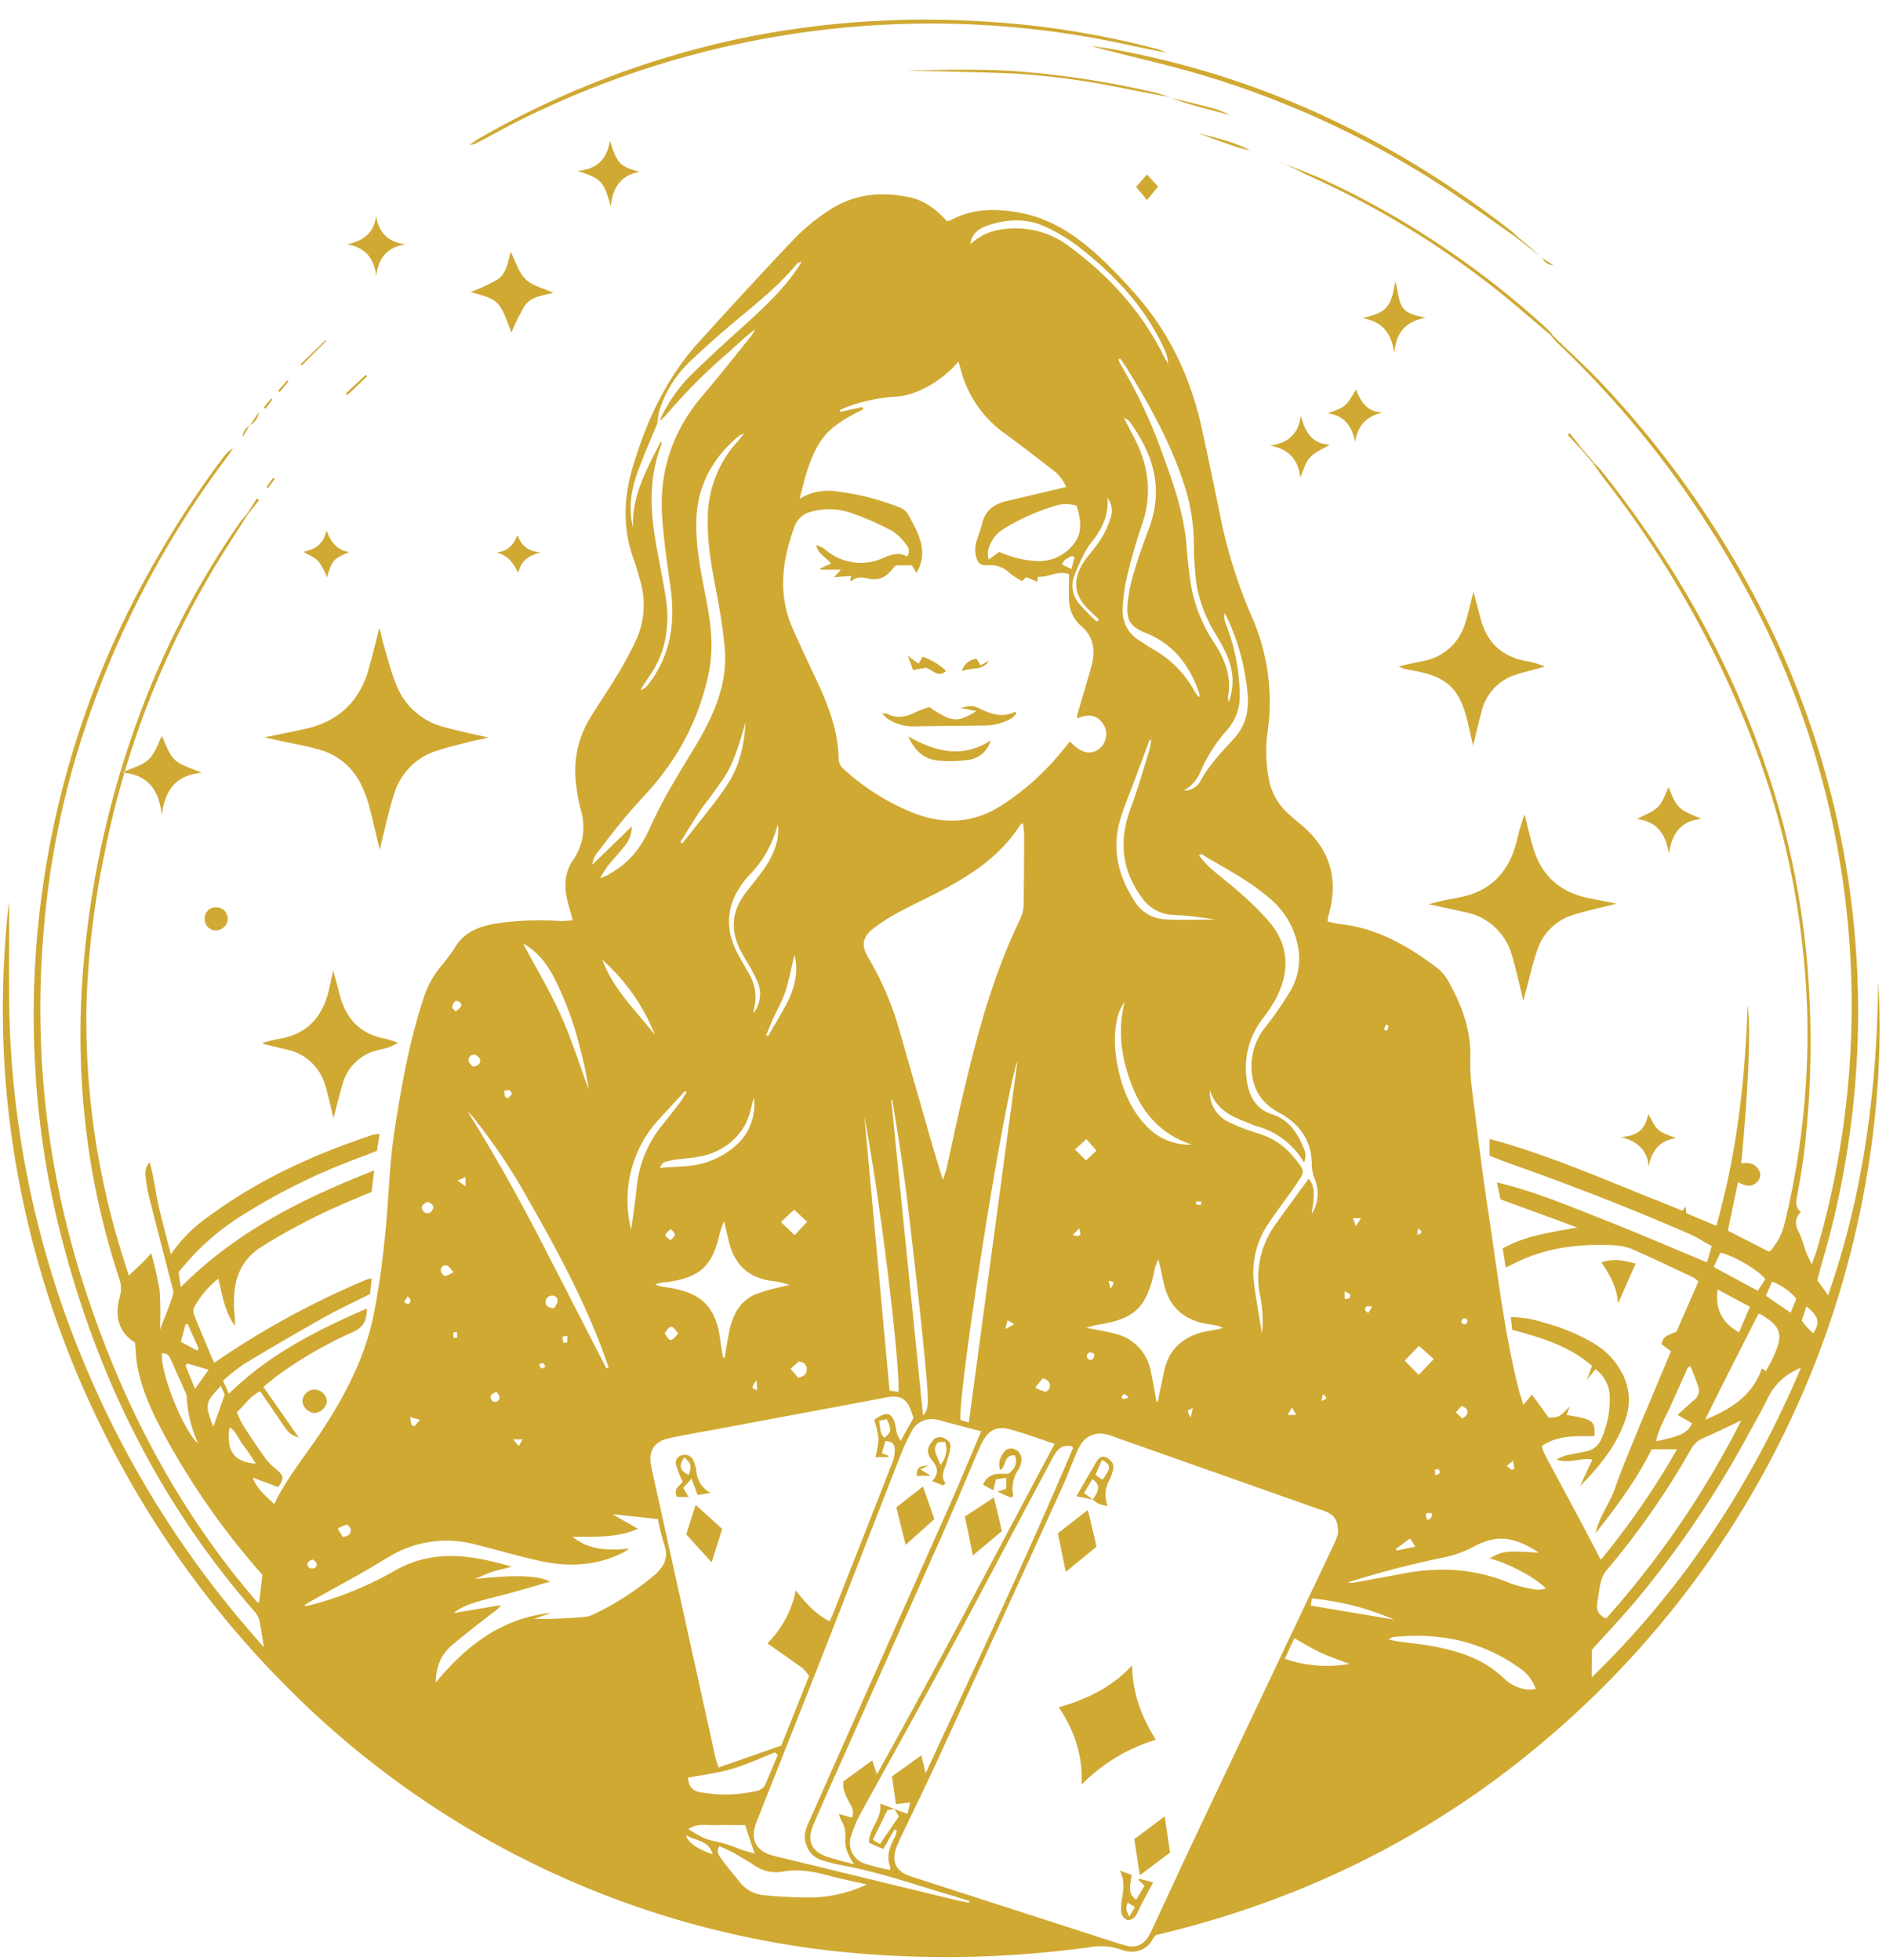 <?xml version="1.0" encoding="UTF-8" standalone="no"?><svg xmlns="http://www.w3.org/2000/svg" xmlns:xlink="http://www.w3.org/1999/xlink" data-name="1" fill="#d0a933" height="494.7" preserveAspectRatio="xMidYMid meet" version="1" viewBox="-0.7 -5.0 476.1 494.7" width="476.1" zoomAndPan="magnify"><g id="change1_1"><path d="M76.18,130.72c-2.51,4-5.09,7.88-7.53,11.88a226,226,0,0,0-28.56,73.48,218.45,218.45,0,0,0-4.59,38.13A198.59,198.59,0,0,0,44,315.91c.63,2.14,1.34,4.25,2.17,6.9,1.22-1.14,2.12-2,3-2.81s1.6-1.67,2.67-2.8a88.59,88.59,0,0,1,2.12,9.38,91.27,91.27,0,0,1,.07,9.87c1.26-3.26,2.44-5.95,3.29-8.74.28-.91-.23-2.1-.49-3.13-1.88-7.38-3.8-14.75-5.67-22.14a39.43,39.43,0,0,1-.71-4.35,4.3,4.3,0,0,1,1-3.91c1.12,4,1.49,7.91,2.4,11.71s1.91,7.56,2.94,11.59A37.19,37.19,0,0,1,66.18,308c12.64-9.36,26.75-15.8,41.61-20.71a11.72,11.72,0,0,1,1.7-.22c-.24,1.51-.45,2.81-.69,4.29-1.36.52-2.71,1.06-4.07,1.57A156.83,156.83,0,0,0,74,308.12a62.07,62.07,0,0,0-13.48,11.72L58.72,322l.59,3.75c14-14.08,30.84-22.44,48.82-29.46-.15,1.22-.26,2-.36,2.89s-.17,1.54-.28,2.5c-1.43.61-2.85,1.24-4.28,1.81A158,158,0,0,0,80,315.35c-6.53,4-7.64,9.92-7.19,16.7a21.92,21.92,0,0,1,.17,3.45c-2.58-3.46-3.16-7.62-4.22-11.89a23.6,23.6,0,0,0-6.08,7.21,2.54,2.54,0,0,0,0,2c1.44,3.62,3,7.21,4.49,10.81.16.37.35.72.59,1.2a213.42,213.42,0,0,1,38.44-21,8.25,8.25,0,0,1,1.3-.3c-.16,1.45-.29,2.68-.43,3.95-4,2-7.87,3.79-11.6,5.89q-10.23,5.76-20.28,11.83a49,49,0,0,0-5.23,4.17l1.48,3.29c10-9.85,22.07-16,34.85-21.52,0,2.89-.84,4.7-3.49,5.91a104.9,104.9,0,0,0-18.33,10.46c-1.42,1-2.75,2.17-4.33,3.41,3,4.28,5.89,8.41,8.93,12.77-2.25-.71-2.43-.89-5.34-5.23L79.33,352c-2.45,1.26-3.86,3.4-5.87,5.31a23.41,23.41,0,0,0,1.44,3.12c1.91,3,3.87,5.9,5.92,8.76a17.07,17.07,0,0,0,2.72,2.65c1.82,1.61,1.88,2.17.36,4.37l-6.45-2.39c1.08,2.92,3.26,4.64,5.43,6.67,3.24-6.73,8-12.35,12-18.44,6-9.12,11-18.75,13.16-29.58,1.22-6.23,2.07-12.55,2.73-18.87,1-9.06,1.08-18.22,2.46-27.2,1.72-11.2,3.7-22.39,7.22-33.23a25.18,25.18,0,0,1,4.56-8.48,39.09,39.09,0,0,0,3.5-4.71c2.36-3.87,5.93-5.24,10.23-6a75.35,75.35,0,0,1,16.36-.66c.95.05,1.9-.1,3.14-.17-.48-1.78-.91-3.25-1.28-4.74-.93-3.65-.85-7.21,1.33-10.44a14.43,14.43,0,0,0,2-12.6,43.82,43.82,0,0,1-1.17-6.35,25.44,25.44,0,0,1,3.34-16.67c2.16-3.62,4.6-7.06,6.75-10.67a88.59,88.59,0,0,0,5.14-9.54,21.37,21.37,0,0,0,.93-14.66c-.48-1.7-.9-3.42-1.51-5.06-3-8-2.72-15.94-.32-23.93,3.48-11.54,8.46-22.33,16.67-31.36,8-8.84,16.1-17.67,24.33-26.32A50.9,50.9,0,0,1,222.83,54c6.18-4.18,13.07-4.87,20.26-3.41,3.93.79,6.91,3.09,9.52,6a3,3,0,0,0,.92-.11c5.64-3.09,11.61-3.07,17.71-1.92C279,56,285.33,60.28,291,65.48a128.32,128.32,0,0,1,9.38,9.71c8.64,9.75,13.9,21.21,16.68,33.86,1.58,7.16,3.06,14.34,4.53,21.53a127.05,127.05,0,0,0,8.1,26,53.21,53.21,0,0,1,4,28.7,36.73,36.73,0,0,0,.29,12.28,15.38,15.38,0,0,0,5,8.76c1,.9,2.06,1.82,3.11,2.69,7.22,6,9.58,13.56,7,22.63-.1.37-.18.75-.26,1.14a4.7,4.7,0,0,0,0,.67,30.69,30.69,0,0,0,3.23.67c9.17,1,16.87,5.39,24.07,10.8a11.46,11.46,0,0,1,3.1,3.48c3.42,6.13,5.85,12.49,5.59,19.78-.16,4.46.61,9,1.16,13.43,1.05,8.45,2.13,16.9,3.41,25.32,2.25,14.79,3.92,29.69,7.55,44.25.33,1.31.76,2.59,1.26,4.28l2.18-2.59,4.2,5.77c2.65,0,2.65,0,5.37-2.8l-.84,2.15c1.56.31,3.11.5,4.58.94,2.21.66,2.71,1.61,2.43,4.43-4.4.06-9-.39-13.21,2.46a10.32,10.32,0,0,0,.59,1.92c2.75,5.18,5.55,10.34,8.31,15.52,2,3.69,3.89,7.4,5.95,11.32A198.62,198.62,0,0,0,437,366.67h-6.4c-3.63,7.44-8.77,14.37-14.15,21.19.87-4.16,3.58-7.49,4.93-11.42s2.93-7.68,4.47-11.49,3.23-7.76,4.86-11.64,3.16-7.54,4.77-11.37l-2.38-1.81c.32-2.1,2-2.39,3.77-3.15l5.53-12.67a7.47,7.47,0,0,0-1.24-1c-5.14-2.41-10.25-4.85-15.44-7.13a13.3,13.3,0,0,0-4.54-1c-7.9-.4-15.66.33-23,3.52-1.43.63-2.82,1.33-4.4,2.08-.27-1.62-.51-3.12-.79-4.8,5.89-3.34,12.37-4.06,18.84-5.3l-19.4-7.11c-.25-1.23-.52-2.53-.88-4.27,9.51,2.27,18.12,5.93,26.8,9.34s17.32,7.16,26.23,10.86l1.18-4.12c-1.92-1.05-3.63-2.17-5.48-3-15.32-6.71-30.93-12.7-46.69-18.29-1.28-.45-2.53-1-3.9-1.51v-4.22c1.19.32,2.28.58,3.35.9,12.78,3.79,25,9,37.37,14,2.63,1,5.25,2.1,7.95,3.18l.81-1,.23,1.67,7.53,3.15c5.2-18.37,7.29-36.95,7.9-55.75.82,6.22.21,20.72-1.61,40,1.84-.31,3.49-.05,4.47,1.74a2.34,2.34,0,0,1-.52,3c-1.44,1.41-3,.91-4.77,0-.85,4-1.68,8-2.56,12.24l10.48,5.35a15.41,15.41,0,0,0,3.8-7,204.06,204.06,0,0,0,5.43-35.64,193.78,193.78,0,0,0-.85-34.32,206.23,206.23,0,0,0-11.81-49.87,256.83,256.83,0,0,0-37.61-67.45c-1.19-1.54-2.31-3.14-3.45-4.72l.18-.17c.61.63,1.27,1.21,1.81,1.88,19.68,24.56,34.61,51.66,43.85,81.8a207.9,207.9,0,0,1,8.4,45.21,237.28,237.28,0,0,1-.81,43.71c-.46,4.28-1.21,8.52-2,12.76-.25,1.44-.32,2.69,1,3.74-1.61,1.68-1.5,3.29-.47,5.16a36,36,0,0,1,1.67,4.68c.36,1,.86,1.88,1.57,3.41.57-1.65,1-2.71,1.32-3.8a221.57,221.57,0,0,0,6.91-90.09,219.46,219.46,0,0,0-27-80.44,249,249,0,0,0-45.54-58.4c-.56-.53-1-1.14-1.58-1.72.09-.09.18-.19.28-.28,4.6,4.51,9.42,8.84,13.78,13.58a247.29,247.29,0,0,1,41.88,61.42,224.09,224.09,0,0,1,17.11,51.06A224.56,224.56,0,0,1,473.78,319c-.47,1.59-.87,3.2-1.36,5l2.73,3.78c9.05-26,12.34-52.33,12.65-79.18,1.89,31-3.81,69.73-20,106A238.22,238.22,0,0,1,402.3,441.3c-28.45,23.8-60.95,39.53-96.83,48a10.11,10.11,0,0,0-.87,1.1c-1.64,3-5,3.72-7.9,2.58a15.76,15.76,0,0,0-8.08-.6A265,265,0,0,1,232,494.06,230.08,230.08,0,0,1,85.53,426.11,246.28,246.28,0,0,1,38.72,360a241.8,241.8,0,0,1-20-59.65,231.7,231.7,0,0,1-3.94-58.48c.26-4.48.59-9,1.18-13.42v4.09c0,6.86-.08,13.72,0,20.57a243.37,243.37,0,0,0,19.7,93.6,249.57,249.57,0,0,0,41.19,66l3.42,3.95c-.46-2.8-.72-4.92-1.19-7a5.61,5.61,0,0,0-1.33-2.22c-24.78-28.39-40.58-61.34-49.45-97.77a222.68,222.68,0,0,1-5.81-40.33,229.75,229.75,0,0,1,31-128,241.43,241.43,0,0,1,16.31-24.76,9.93,9.93,0,0,1,2.71-2.65c-.39.61-.75,1.24-1.18,1.81a239.38,239.38,0,0,0-39.15,78.37,218.8,218.8,0,0,0-7.41,40.66,233.61,233.61,0,0,0-.29,37.87,228.59,228.59,0,0,0,11.61,56.48C44.93,355.31,57.46,379.52,75,401c1.17,1.44,2.39,2.84,3.6,4.25,0,.06.19,0,.47.11.29-2.4.57-4.79.82-7a190,190,0,0,1-25.13-36c-2.82-5.28-5.31-10.7-6.41-16.63-.36-1.91-.4-3.89-.61-6-4.4-2.74-5.14-7-3.8-11.69a7.49,7.49,0,0,0-.21-4.55,196.07,196.07,0,0,1-7.38-30.47,202.44,202.44,0,0,1-2.06-42.47A240.57,240.57,0,0,1,47.36,185.5a217.9,217.9,0,0,1,26.46-52.23c.66-1,1.45-1.81,2.19-2.71Zm104-23.74a39.81,39.81,0,0,1,7.93-11.52q6-5.82,12.22-11.39c5-4.5,10-9,14-14.56.59-.83,1.12-1.7,1.68-2.55a1.56,1.56,0,0,0-1.3.6c-4.28,5.15-9.43,9.34-14.55,13.59q-6.54,5.43-12.69,11.3A28.78,28.78,0,0,0,180,104.87a16.37,16.37,0,0,0-.39,2.82c-1.7,4.16-3.55,8.26-5.05,12.49-1.57,4.43-2.34,9-1.09,13.74-.36-8.1,3.58-14.78,7-21.66a1.08,1.08,0,0,1,.12.87c-2.82,7.35-2.88,14.93-1.71,22.56.78,5.12,1.89,10.19,2.74,15.3,1.21,7.3.34,14.24-4,20.48-.61.88-1.21,1.78-1.79,2.69a5.28,5.28,0,0,0-.38.91,4.63,4.63,0,0,0,2-1.66c5.55-7.22,6.69-15.42,5.49-24.2-.84-6.2-1.82-12.4-2.17-18.64-.64-11.33,2.95-21.34,10.35-30,4.19-4.91,8.18-10,12.23-15a9.65,9.65,0,0,0,.87-1.58c-2.34,1.78-4.38,3.77-6.5,5.65a142.9,142.9,0,0,0-16.15,16.21A10.89,10.89,0,0,1,180.21,107Zm59.22,350.49,3.36,1.24.66-2.89-3.6.44c-.37-2.61-.7-5-1-7l7.42-5.32,1.09,4.51c12.83-27.62,25.6-54.68,37.23-82.16-.4-.31-.47-.41-.55-.42-2.92-.49-3.94,1.69-5,3.67-9.3,17.42-18.5,34.89-27.87,52.27-6.68,12.39-13.59,24.65-20.34,37a30.8,30.8,0,0,0-2.25,5.37,5.44,5.44,0,0,0,3.18,7,62.3,62.3,0,0,0,6.62,1.7c.06-.49.11-.59.08-.67-1.15-2.82-.12-5.29,1.17-7.75a7.56,7.56,0,0,0,.43-1.62l-.57-.19c-.9,1.57-1.79,3.13-2.81,4.93L233.05,466c-.05-3.72,3.33-6,2.8-9.9l3.66,1.4-1.81.23c-1.26,2.54-2.42,4.9-3.71,7.52l1.81,1.07,4.78-7C240.3,458.92,239.86,458.2,239.43,457.47Zm112-69.6c.11-3.08-.78-4.51-3-5.46-.72-.31-1.48-.51-2.22-.77l-49.76-17.57c-1.1-.39-2.2-.84-3.33-1.12a5.82,5.82,0,0,0-6.79,2.81,18.39,18.39,0,0,0-1.13,2.37c-1.17,2.79-2.23,5.63-3.48,8.39q-15.44,33.89-30.95,67.73c-3.26,7.11-6.71,14.12-10.07,21.18-.16.35-.3.72-.46,1.07-1.73,3.94-.58,6.73,3.41,8q20.2,6.54,40.44,13.05c4.47,1.44,8.92,2.93,13.4,4.29,2.92.89,4.92,0,6.39-2.63.29-.51.52-1.05.77-1.59,3.59-7.7,7.14-15.44,10.78-23.12q17.52-37,35.07-74A21.93,21.93,0,0,0,351.44,387.87ZM275.67,146.41c-.06.56-.09.86-.13,1.27l-2.87-1.16-.95,1a16.77,16.77,0,0,1-3.15-2,6.82,6.82,0,0,0-5.53-2c-1.94.11-2.6-.53-3.05-2.47a6.62,6.62,0,0,1,0-2.87c.4-1.71,1.16-3.33,1.54-5,.76-3.41,3-5.11,6.21-5.86l15.06-3.55a10.51,10.51,0,0,0-3.67-4.53c-3.84-3-7.75-6-11.69-8.89A28.74,28.74,0,0,1,256.16,94c-.15-.59-.33-1.16-.55-1.9-3.81,4.57-10.43,8.66-16,8.87A45.11,45.11,0,0,0,229,103a30.93,30.93,0,0,0-3.35,1.36l.14.44,5.62-1.23.19.55c-4.31,2.19-8.62,4.44-11.19,8.71s-3.57,8.74-4.9,13.9a13.86,13.86,0,0,1,9.65-1.8,62.36,62.36,0,0,1,15.31,3.88,4.66,4.66,0,0,1,2.32,1.65c2.57,4.74,5.48,9.49,2.2,15l-1.13-1.93h-4a5.11,5.11,0,0,0-.55.51c-1.65,2.12-3.44,3.56-6.49,2.83-1.2-.29-2.88-.58-4.1.59-.06.05-.31-.1-.44-.14l.27-1.1-4.33.31,1.71-1.89h-5.17l0-.34,2.66-1.21c-1.2-1.62-3.33-2.39-3.68-4.61a5.81,5.81,0,0,1,2.26,1.09,13.69,13.69,0,0,0,14.87,2c1.94-.84,3.82-1.41,5.76-.23a2.4,2.4,0,0,0-.28-3.13,12.73,12.73,0,0,0-3.54-3.41,76.17,76.17,0,0,0-10.46-4.54,16.88,16.88,0,0,0-9.86-.28,5.77,5.77,0,0,0-4.23,3.7c-3.14,8.51-4.32,17.08-.54,25.71,1.84,4.21,3.82,8.36,5.78,12.52,3.11,6.58,5.78,13.27,5.87,20.72a3.48,3.48,0,0,0,1.14,2.23,58.38,58.38,0,0,0,18.06,11.32c7.74,2.91,15.16,2.4,22.17-2.2a65.09,65.09,0,0,0,14.81-13.29l2.2-2.69c2.62,2.79,4.93,3.44,7,2.12a4.73,4.73,0,0,0,1.75-5.94,5.57,5.57,0,0,0-1.9-2.13c-1.58-1-3.32-.53-5.09.15a10.68,10.68,0,0,1,.14-1.11c1.15-3.94,2.35-7.87,3.46-11.83s.8-7.55-2.56-10.45a8.67,8.67,0,0,1-3-6.19c-.16-2.3,0-4.63,0-6.83C280.69,144.67,278.38,146.67,275.67,146.41ZM223.11,410.09c.33-.73.54-1.15.72-1.6,5.08-12.91,10.18-25.83,15.21-38.77a7.85,7.85,0,0,0,.47-3.12c0-1.16-.71-2-2.34-2-.3,1-.61,2.07-.9,3.09l1.68.59-.08.36h-3.24a22.36,22.36,0,0,0,.81-4.67,24,24,0,0,0-1.1-4.7c3.18-2.4,4.64-1.91,5.42,1.64.13.57.13,1.18.31,1.73a17,17,0,0,0,.92,1.95c1.27-2.26,2.31-4.12,3.26-5.8-1.44-5.06-3-6.06-7.72-5.06l-.28.08-41.84,7.82c-4,.75-8.1,1.42-12.1,2.32-3.53.79-5,3.23-4.29,6.78.2,1.06.42,2.11.66,3.16q7.8,35.38,15.63,70.76a24,24,0,0,0,.79,2.34l15.8-5.53c2.23-5.6,4.62-11.58,7-17.57a11.88,11.88,0,0,0-1.61-1.93c-2.89-2.11-5.84-4.14-8.91-6.3a25.86,25.86,0,0,0,7.16-13.35C217.13,405.56,219.49,408.28,223.11,410.09Zm35.14,71.05.1-.44c-2-.63-4-1.27-6.07-1.87-8.69-2.6-17.29-5.56-26.25-7.17a50.29,50.29,0,0,1-5.1-1.33,5.74,5.74,0,0,1-3.62-3.56c-1.13-2.48-.11-4.57.85-6.71q17.68-39.8,35.38-79.6c2.64-6,5.11-12,7.81-18.33l-11.39-3a1.36,1.36,0,0,0-.29,0,5.58,5.58,0,0,0-5.87,3,49.05,49.05,0,0,0-2.39,5c-6.14,15.65-12.21,31.32-18.35,47s-12.27,31.11-18.44,46.64c-1.73,4.35-.15,7.44,4.45,8.55l44.71,10.86C255.26,480.55,256.76,480.83,258.25,481.14Zm-6.58-182.46c.45-1.32.72-1.91.86-2.54,1.19-5.34,2.31-10.69,3.54-16,3.71-16.21,7.85-32.29,15.15-47.36a8.21,8.21,0,0,0,.83-3.37c.12-6,.13-11.93.14-17.9,0-.93-.17-1.87-.27-2.92-.4.25-.61.31-.7.45-4.44,7-10.91,11.68-18,15.57-4.2,2.3-8.57,4.28-12.79,6.55a44.07,44.07,0,0,0-6.39,4.12c-2.66,2.09-3,4.29-1.25,7.18a77.91,77.91,0,0,1,7.86,18.26q4.11,14.37,8.24,28.74C249.7,292.29,250.59,295.13,251.67,298.68ZM279.9,365.3c-3.86-1.27-7.52-2.64-11.27-3.66-3.36-.91-5.31.14-7,3.23a14.6,14.6,0,0,0-.66,1.31c-3.19,7.46-6.29,14.95-9.58,22.36q-14,31.53-28.06,63c-1.51,3.39-3,6.78-4.46,10.21-1.55,3.79-.3,6.48,3.6,7.79,2,.67,4.06,1.14,6.81,1.89-1.74-2.49-2.44-4.58-2.23-6.85a7,7,0,0,0-1-4.18,15,15,0,0,1-.62-1.66l3.27.92c.68-1.57,0-2.73-.7-3.95-.93-1.72-1.75-3.49-1.39-5.24l7.24-5.26c.36,1.07.65,1.94,1.18,3.5C250.58,420.85,265,393.2,279.9,365.3ZM123.67,425.54c7.87-9.52,16.86-16.32,29.17-17.57l-4.37,1.51a118.06,118.06,0,0,0,12.67-.48,6.79,6.79,0,0,0,2.52-.74,72.09,72.09,0,0,0,15.24-9.85c2.41-2.13,3.61-4.4,2.44-7.69a59.38,59.38,0,0,1-1.59-6.42l-11.5-1.25,6.46,3.7c-5.26,2.31-10.65,2-16.55,2,4.41,3.48,9.05,3.48,14.28,3a15.12,15.12,0,0,1-1.26.88c-6.85,3.55-14.09,3.81-21.44,2.18-5.34-1.18-10.59-2.74-15.89-4.06a28,28,0,0,0-21.3,2.66c-2.38,1.35-4.68,2.84-7.07,4.19-4.5,2.54-9,5-13.56,7.56-.48.26-.93.56-1.47.89.23.12.33.21.4.2.48-.09,1-.19,1.42-.31a86.56,86.56,0,0,0,21.12-8.66c9.69-5.53,19.48-3.88,29.41-1-1.55.55-3.17.77-4.71,1.26s-3.05,1.26-4.57,1.9c9.71-1.09,15.85-1,19,.63-2.81.82-5.61,1.66-8.42,2.44s-5.48,1.44-8.22,2.16c-3.78,1-6.16,2-7.67,3.34l11.91-2a7.29,7.29,0,0,1-2,1.87c-3.53,2.77-7.15,5.46-10.53,8.41C125,418.51,123.7,421.56,123.67,425.54Zm291.79-1.27c23-22.35,40.23-48.46,52.83-78.17a15.52,15.52,0,0,0-8.52,7.95c-1.53,3.17-3.35,6.19-5,9.28a252.22,252.22,0,0,1-28.47,41.93c-3.47,4.11-7.17,8-10.8,12.05Zm-214-314a7.47,7.47,0,0,0-1.24.57c-7,5.84-10.83,13.18-10.8,22.46,0,6.81,1.48,13.39,2.73,20,1.05,5.61,1.61,11.24.52,16.91a62.58,62.58,0,0,1-12.62,27.12c-2.6,3.31-5.61,6.28-8.31,9.5-2.45,2.92-4.8,5.94-7.08,9a5.55,5.55,0,0,0-1.47,3.28l10-9.71a8.13,8.13,0,0,1-2.16,5.37c-1.28,1.6-2.71,3.1-4,4.72a31.58,31.58,0,0,0-1.88,3,9.17,9.17,0,0,0,2.81-1.33c4.83-2.71,7.83-6.85,10-11.87a116.16,116.16,0,0,1,5.87-11.15c2.17-3.83,4.6-7.51,6.76-11.34,3.94-7,6.79-14.39,6-22.61-.44-4.75-1.23-9.49-2.14-14.18-1.17-6.06-2.26-12.1-2.12-18.32a28.82,28.82,0,0,1,7-18.83C200,112.21,200.55,111.44,201.47,110.26ZM453.23,359.37c-3.17,1.5-6.3,3.08-9.53,4.46a6.26,6.26,0,0,0-3.17,2.81A198.43,198.43,0,0,1,419.41,397a7.3,7.3,0,0,0-1.54,2.77c-.49,1.89-.7,3.84-1,5.77-.3,1.77.33,3,2.23,3.85A232.53,232.53,0,0,0,453.23,359.37ZM316.3,216.77a35.48,35.48,0,0,0,2.85,3.13c2.66,2.32,5.48,4.43,8.08,6.8a65.19,65.19,0,0,1,7.21,7.28c4.76,5.94,4.7,12.42,1.28,19a38.68,38.68,0,0,1-3.42,5.12,20.33,20.33,0,0,0-4,14.64c.42,4.31,2.16,8,6.42,9.36s6.38,4.57,7.95,8.35a4.27,4.27,0,0,1,.18,3.82,20,20,0,0,0-12.09-9.2c-.75-.2-1.44-.6-2.18-.87-4.18-1.51-8-3.45-9.5-8.17a8.28,8.28,0,0,0,4.81,8.06,53.38,53.38,0,0,0,7.36,2.86,17.84,17.84,0,0,1,8.73,5.68c3.37,4.07,3.23,3.73.5,7.73-2.16,3.14-4.51,6.16-6.62,9.34a21.74,21.74,0,0,0-3.64,15.08c.54,4.24,1.34,8.45,2,12.67a29.87,29.87,0,0,0-.53-9.84A22.76,22.76,0,0,1,335.58,310c2.75-3.9,5.61-7.73,8.45-11.63,2,2.5,1.18,5.41.75,8.9a9.56,9.56,0,0,0,.78-8.79,10,10,0,0,1-.75-3.37c.12-6.31-3.13-10.66-8.33-13.45-4.6-2.47-6.65-6.11-6.89-11.08A15.72,15.72,0,0,1,333.18,260a86.13,86.13,0,0,0,6.15-8.92,15.88,15.88,0,0,0,2.17-10.15,20.63,20.63,0,0,0-7.32-13.32C329,223.09,322.81,220,317,216.46,317,216.43,316.84,216.53,316.3,216.77ZM305.59,354.63l.34,0c.56-2.66,1.08-5.33,1.68-8,1.18-5.25,4.65-8.21,9.68-9.54,1.23-.32,2.5-.45,3.75-.7a13,13,0,0,0,1.35-.4,9.75,9.75,0,0,0-3.24-.83c-5.89-.8-10-3.72-11.53-9.7-.41-1.61-.72-3.24-1.08-4.86-.15-.62-.33-1.23-.49-1.84a9.31,9.31,0,0,0-1,3c-2,9.18-4.94,12-14.16,13.46-.95.15-1.89.46-3.05.76,2.72.56,5.15.92,7.49,1.57a11.82,11.82,0,0,1,8.8,9.3C304.71,349.43,305.1,352,305.59,354.63Zm-109.4-11.09.4,0c.42-2.37.76-4.76,1.28-7.12.85-3.89,2.67-7.19,6.49-8.85a43.12,43.12,0,0,1,5.87-1.74c.9-.25,1.83-.42,2.75-.63a17.8,17.8,0,0,0-4.35-1c-6.08-.76-9.66-4.23-11-10.12-.39-1.65-.79-3.31-1.18-5a23.77,23.77,0,0,0-1.45,4.5c-1.83,7.23-5.26,9.8-12.75,10.87-.48.07-1,0-1.46.11s-1.18.32-1.76.48a8.45,8.45,0,0,0,2.9.74c8.45,1.24,12.42,4.59,13.53,13.16C195.62,340.55,195.93,342,196.19,343.54Zm69.73-203.39a35.38,35.38,0,0,0,4.14,1.48,26.61,26.61,0,0,0,5.73.84,10.92,10.92,0,0,0,9.56-5.28c1.59-2.59,1-5.78.08-8.69a8.53,8.53,0,0,0-5.38,0,54.47,54.47,0,0,0-13.27,6,8.49,8.49,0,0,0-3.7,5.42,8.06,8.06,0,0,0,.15,2.16Zm4.6,128.39c-3.83,11.54-15.21,85-14.38,90.75l2.09.64C262.34,329.35,266.43,299,270.52,268.54ZM195.26,466.85c-.89,1.43-.12,2.36.48,3.17,1.44,2,3,3.83,4.53,5.74a8.82,8.82,0,0,0,6.51,3.5,116.74,116.74,0,0,0,12,.55,34.47,34.47,0,0,0,13.71-3.29c-3.41-.78-6.37-1.34-9.26-2.14-4-1.11-8-1.83-12.12-1.07a9.7,9.7,0,0,1-7.21-1.73c-1.72-1.11-3.49-2.15-5.28-3.15C197.51,467.83,196.36,467.37,195.26,466.85ZM457.54,332.51q-3.37,6.63-6.73,13.26t-6.72,13.46c6.45-2.67,12-6.08,14.35-13l1,.72c.7-1.31,1.45-2.56,2-3.87,2.48-5.47,1.83-7.44-3.38-10.5A1.85,1.85,0,0,0,457.54,332.51Zm-55.4,60.28c-6.91-4.62-11.32-4.34-16.74-1.38A27.82,27.82,0,0,1,378,394a235.79,235.79,0,0,0-24.07,6.27,4.7,4.7,0,0,0,1.08.14c4.23-.77,8.47-1.52,12.69-2.34,9.25-1.79,18.26-1.3,27.05,2.37a36.27,36.27,0,0,0,6.81,1.69,8,8,0,0,0,2.33-.31c-2.41-2.72-10.32-6.82-14.24-7.55C392.85,392.35,393.85,392.23,402.14,392.79ZM296.43,91.34l-.43.26a8.69,8.69,0,0,0,.53,1.21,126.35,126.35,0,0,1,10.77,23.1c2.78,7.53,5.36,15.11,5.94,23.21.24,3.22.6,6.44,1.11,9.62a37.89,37.89,0,0,0,5.8,14.32c2.7,4.25,4.52,8.68,3.48,13.85a4.36,4.36,0,0,0,.2,1.12,14.43,14.43,0,0,0,.6-8.53c-.71-3.24-2.37-6-4-8.78a35.51,35.51,0,0,1-4.76-12.54,87.59,87.59,0,0,1-.63-10.25,50.29,50.29,0,0,0-1.9-13c-3.24-10.89-8.63-20.74-14.53-30.34C298,93.46,297.17,92.42,296.43,91.34Zm19.81,85.5c.14-.23.23-.32.22-.4a3.44,3.44,0,0,0-.15-.85c-2.4-6.87-6.44-12.2-13.46-15-3.81-1.51-4.9-3.22-4.55-7.24a40.73,40.73,0,0,1,1.59-8c1.16-3.93,2.58-7.79,4-11.65,3.55-10,.72-18.62-5.27-26.68a7.26,7.26,0,0,0-1.27-.77c1.05,2,1.77,3.47,2.52,4.89,3.82,7.17,4.74,14.56,2,22.37-1.47,4.25-2.68,8.59-3.73,13a41.62,41.62,0,0,0-1.07,8.1,8.64,8.64,0,0,0,4.22,7.91c1.23.79,2.45,1.62,3.72,2.36a26.83,26.83,0,0,1,10.29,10.6C315.56,175.92,315.9,176.34,316.24,176.84ZM231.86,282.63c2.12,23,4.23,46.05,6.36,69.23l2.24.35C240.91,345.44,236,304.37,231.86,282.63Zm-65.13,63.61.58-.23c-.38-1.06-.74-2.12-1.13-3.18-5-13.63-11.84-26.4-19.06-39a148.41,148.41,0,0,0-14.19-21.2c-.37-.44-.82-.81-1.23-1.22,6.56,10.47,12.54,21.13,18.16,32S161.11,335.3,166.73,346.24ZM210,443.81l-.71-.62c-3.52,1.39-7,3-10.59,4.09s-7.58,1.56-11.37,2.31c.27,2.3,1.06,3.35,3.42,3.71a34.92,34.92,0,0,0,14.25-.47,3,3,0,0,0,1.76-1.32C207.89,449,208.89,446.38,210,443.81Zm36.71-85.74c1.58-1.72,1.59-2.4-.16-19.93-.66-6.62-1.42-13.24-2.18-19.85s-1.51-13.42-2.42-20.11-2-13.19-3.05-19.79l-.25.05C241.27,304.86,244,331.28,246.66,358.07ZM364.14,414.7c1.14.22,1.85.39,2.56.49,3.1.43,6.23.69,9.29,1.31,6.39,1.28,12.47,3.29,17.3,8a10.47,10.47,0,0,0,6,2.84,9.07,9.07,0,0,0,2.05-.2,10.6,10.6,0,0,0-3.81-5.06c-9.67-7-20.54-9.24-32.26-8C365,414.12,364.82,414.33,364.14,414.7ZM258.65,62.47a14.08,14.08,0,0,1,7.28-3.63,22.51,22.51,0,0,1,18,4.46c9.76,7.29,17.85,16.1,23.34,27.11.39.79.87,1.53,1.3,2.3a10.94,10.94,0,0,0-1.19-4.18C302.54,78.15,294.91,70.1,286,63.16a44.58,44.58,0,0,0-8.25-5c-4.83-2.29-9.88-2.1-14.86-.37C260.73,58.56,258.9,59.78,258.65,62.47Zm45.57,125.14-.33-.07q-2.24,6-4.48,12c-1,2.65-2.11,5.26-2.92,8-2.23,7.44-.63,14.3,3.52,20.67a9.59,9.59,0,0,0,7.46,4.67c4.27.27,8.57.07,12.86.07a85.08,85.08,0,0,0-10.51-1.16,10.08,10.08,0,0,1-7.58-3.92,25.74,25.74,0,0,1-3.25-5.52c-2.46-5.78-2.09-11.56.08-17.42,1.82-4.93,3.25-10,4.82-15A14.66,14.66,0,0,0,304.22,187.61Zm8.25,12.78a4.61,4.61,0,0,0,4.26-2.45c2.23-4.11,5.45-7.39,8.53-10.79,2.81-3.1,3.68-6.74,3.36-10.85a56.8,56.8,0,0,0-4.9-18.92c-.28-.63-.64-1.23-1-1.84a6.08,6.08,0,0,0,.43,2.89,50.73,50.73,0,0,1,3.47,18,12.86,12.86,0,0,1-3.12,8.6,38.63,38.63,0,0,0-6.79,10.58A9.46,9.46,0,0,1,312.47,200.39Zm128,145.4-.67.11c-1.39,3.11-2.81,6.21-4.19,9.33s-3.13,5.94-3.91,9.42c6.36-1.31,7.95-2.09,9.08-4.53L437.14,358c1.51-1.37,2.78-2.57,4.1-3.7a3,3,0,0,0,1.14-3.39C441.82,349.17,441.1,347.49,440.45,345.79Zm-125.83-56c-7.45-2.37-12.27-7.48-15.07-14.54-2.75-6.91-3.92-14-2-21.48a10.65,10.65,0,0,0-1.59,3.13c-1.36,4.64-1,9.32,0,13.93,1.22,5.51,3.38,10.61,7.5,14.67A14.72,14.72,0,0,0,314.62,289.75ZM145.7,239c3.19,6,6.7,11.84,9.48,18s4.76,12.58,7.09,18.88a84.13,84.13,0,0,0-2.07-10,83,83,0,0,0-6.59-18.13C151.74,244.18,149.4,241,145.7,239ZM210,208.91a28.12,28.12,0,0,1-7.25,12.89,17.84,17.84,0,0,0-1.32,1.56c-4.37,5.69-4.92,11.74-1.6,18.1,1,1.9,2.11,3.75,3.16,5.62a11.28,11.28,0,0,1,1.22,7.38c-.11.73-.26,1.46-.4,2.18a7.88,7.88,0,0,0,.81-8.56c-1-2.21-2.3-4.3-3.53-6.41-3.11-5.38-3-10.57.87-15.55,1.09-1.38,2.18-2.76,3.24-4.17a32.66,32.66,0,0,0,2.52-3.59C209.29,215.45,210.49,212.39,210,208.91Zm-8.17,252.65c-2.21,0-4.72-.07-7.23,0s-4.9-.6-7.19,1c2,1.21,3.91,2.49,6,2.9a37.34,37.34,0,0,1,6.94,2.1c1.27.51,2.62.81,3.82,1.17C203.36,466.4,202.68,464.32,201.78,461.56ZM187,276.54l-.43-.29q-3.37,3.66-6.76,7.33A30.17,30.17,0,0,0,173,311.26c.49-3.63,1-6.92,1.34-10.22a29.25,29.25,0,0,1,6.42-16.11c1.62-2,3.15-4,4.7-6C186,278.15,186.48,277.33,187,276.54ZM54.56,342.46C54,347,59.88,362,63.71,365.22a31.11,31.11,0,0,1-2.91-11.93,3.73,3.73,0,0,0-.38-1.09c-1.18-2.67-2.38-5.33-3.55-8C56.42,343.17,55.88,342.31,54.56,342.46Zm404.73-18.73c-1.68-2.25-7.9-5.93-11.34-6.67l-1.68,3.6,11.13,6Zm-6.64,13.45c.9-2.13,1.78-4.2,2.76-6.48l-8.16-4.37C446.59,331.19,448.25,334.6,452.65,337.18ZM338,419.57a32.54,32.54,0,0,0,16.3,1.27c-2.8-1.08-5.1-1.82-7.27-2.84s-4.36-2.36-6.64-3.62Zm-134-141.94c-.28,1.12-.58,2.23-.83,3.35a15.1,15.1,0,0,1-7.15,9.64c-3.17,2-6.75,2.45-10.38,2.76a23.19,23.19,0,0,0-4.29.81c-.45.13-.72.86-1.18,1.44,2.41-.16,4.44-.26,6.47-.43a20.79,20.79,0,0,0,13.23-5.62A13.64,13.64,0,0,0,203.92,277.63Zm-18.53-64.2.42.33c2.53-3.21,5.1-6.39,7.59-9.63a69,69,0,0,0,4.24-5.95c2.78-4.58,3.84-9.68,4.14-15-3.57,12.61-4.7,12.74-8.51,18.33-.88,1.29-2,2.45-2.8,3.75C188.73,208,187.08,210.72,185.39,213.43Zm-6.54,48.47a50.17,50.17,0,0,0-13.22-18.79C168.43,250.51,174.11,255.87,178.85,261.9ZM290.51,157.76l.58-.54-2.74-2.63c-4.12-4-3.74-8.33-.6-12.61,1.27-1.73,2.75-3.33,3.87-5.15a21.34,21.34,0,0,0,2.39-5.29,5.24,5.24,0,0,0-.82-5.06c.44,4.12-1.18,7.5-3.52,10.64a21.55,21.55,0,0,0-2,2.87,55.11,55.11,0,0,0-2.89,6.36,6.93,6.93,0,0,0,1.32,6.89A59,59,0,0,0,290.51,157.76Zm54.3,246.57-.24,1.8,21,3.55A67,67,0,0,0,344.81,404.33Zm122.33-75.67a15.34,15.34,0,0,0-6.14-4.32l-1.55,3.58,6.23,4.29C466.18,331,466.62,329.92,467.14,328.66ZM375.6,343.91l-3.75-3.35-3.58,3.73,3.53,3.61Zm-161.35-31.3,3.17-3.35-3.29-3.08-3.34,3.12Zm-136,57.68c-1.08-1.6-2-3.17-3.18-4.62s-1.66-3.45-3.48-4.55C70.75,367.17,72.73,369.88,78.25,370.29ZM207.06,262.16l.52.18c1.55-2.69,3.18-5.34,4.64-8.09,2.14-4.05,3.06-8.32,2-12.41-.7,2.93-1.35,6.26-2.35,9.48a53.43,53.43,0,0,1-2.68,5.82C208.41,258.79,207.76,260.49,207.06,262.16ZM69.41,350.68c-3.83,4.1-4.2,4.51-1.9,10.31.9-2.54,1.87-5.25,2.89-8.11Zm218.4-56.94,2.62-2.46-2.51-2.89L285,291ZM60.91,345l-.4.6,2.38,5.81,3.45-4.82Zm408.77-14.41-1.19,3.64c.5.62.89,1.16,1.35,1.66s1,1,1.54,1.5C473.21,334.69,472.75,333.05,469.68,330.62ZM63.4,341.74l.44-.51Q62.4,338.1,61,335l-.51.14c-.38,1.44-.76,2.87-1.16,4.41ZM186.82,464.08c.49,1.89,3.09,3.62,6.75,4.8C192.57,465.31,189.13,465.51,186.82,464.08Zm26.41-117.73,1.92,2.29c1.42-.36,2.23-1,2.17-2.23-.06-1.07-.67-1.74-2-1.91Zm24.3,12.73-2,.41c.49,1.55,0,3.16,1.4,4.29C238.73,362.22,238.78,361.89,237.53,359.08Zm39.35-10.33L275,351.08a10.59,10.59,0,0,0,2.58,1.08c.33,0,1-.7,1.08-1.17C278.9,349.87,278.27,349.17,276.88,348.75Zm-92.06-11.32c-1.57-2.25-1.87-2.24-3.36-.06C182.76,339.61,183.1,339.63,184.82,337.43Zm-31.32-6.37a4.81,4.81,0,0,0,.87-1.55,1.25,1.25,0,0,0-1.22-1.61,1.63,1.63,0,0,0-1.77,1.56C151.29,330.28,152.2,331.13,153.5,331.06ZM100.18,388.8c1.49-.16,2.17-.79,2-1.94-.08-.45-.75-1.2-1-1.15a9.28,9.28,0,0,0-2.27,1Zm269.42.38L366,391.86l.21.38,4.74-1ZM133,270.06c1.37-.08,2.13-.94,1.82-1.82a2.16,2.16,0,0,0-1.33-1.18,1.39,1.39,0,0,0-1.54,1.6A4.91,4.91,0,0,0,133,270.06Zm-11.38,34.17c-1.15.52-1.93,1.09-1.18,2.28a1.35,1.35,0,0,0,2.23,0C123.53,305.31,122.8,304.73,121.66,304.23ZM284.92,141.47l-.67-.34c-.87.58-2.05.78-2.46,2.21l2.35,1.13ZM128.18,322c-.77-.82-1.1-1.46-1.6-1.64a1.16,1.16,0,0,0-1.65,1.07c0,.5.55,1.39.94,1.44C126.45,323,127.11,322.45,128.18,322Zm254.64,36.93c1-.69,1.72-1.31,1.05-2.4-.2-.34-.72-.5-1.2-.82l-1.5,1.65ZM183,311.08c-1.79,1.53-1.79,1.53-.09,2.81C184.4,312.57,184.4,312.57,183,311.08Zm-90.4,83.44c-1.23.35-1.69,1-1.07,1.92a1.64,1.64,0,0,0,1.64.17C94.06,395.84,93.55,395.12,92.63,394.52ZM139,352.17c-1.3.52-1.94,1.11-1.15,2.21a1.3,1.3,0,0,0,1.22.27C140.17,353.94,139.77,353.14,139,352.17Zm-10.33-96c1.26-.94,2-1.7.95-2.42s-1.53.13-1.84,1.43Zm161.28,86.5c-1-.69-1.63-.58-1.93.4a1,1,0,0,0,.45.91C289.48,344.37,289.8,343.73,289.93,342.66ZM395.32,371.9l.61-.33c-.08-.54-.17-1.08-.31-2L394,370.89ZM142.91,277l-.53-1-1.47.17.22,1.46.75.45ZM374,384.57c.51-.32.81-.42.93-.62a3.81,3.81,0,0,0,.29-1.08C373.53,382.5,373.21,383,374,384.57Zm-26.69-30.09c1.47-.7,1.47-.7.3-1.73C347.47,353.43,347.38,354,347.29,354.48Zm-231.64-25c.95.72,1.53.68,1.61-.44,0-.26-.33-.54-.66-1ZM360,330.67c-1.43-.28-1.93,0-1.65,1,.05.2.38.33.71.6C359.39,331.79,359.63,331.36,360,330.67ZM119.67,359.23l-2.47-.68.3,1.9.73.45Zm194.56-.51c.26-1.18.38-1.71.54-2.42C313.23,356.88,313.23,356.88,314.23,358.72Zm25.6-2.6c-.43.71-.69,1.15-1.14,1.88h2.16Zm-53.76-45.2-1.61,1.68C286.26,313.13,286.77,312.81,286.07,310.92ZM129,337.09l-.88.07v1.41l1-.09Zm.17-38.28,2,1.5V298Zm26.7,41,1-.11v-1.62l-1.25.13Zm200-29.31,1.34-2.16h-2.05C355.45,309,355.59,309.44,356,310.54Zm-88.4,25.8,2.21-1.18L268,334.09Zm-62.92,13c-1.24,1.88-1.24,1.88.2,2.46C204.78,351.14,204.73,350.59,204.63,349.33Zm94,4.21c-.56-.42-.87-.83-1.09-.78s-.53.45-.68.76c0,.07.34.51.53.51S298,353.81,298.62,353.54Zm64.47-92.75.82.27a8.58,8.58,0,0,0,.34-1.3,3.94,3.94,0,0,0-.71-.27ZM316.8,305l.12-.87a11.41,11.41,0,0,0-1.31,0,2,2,0,0,0,0,.74A6.67,6.67,0,0,0,316.8,305ZM143.19,364.17l1.41,1.68c.35-.58.6-1,1-1.68Zm150.79-38c1.11-1.75,1.11-1.75-.46-2C293.65,324.67,293.75,325.14,294,326.15Zm89.33,9c.81-.28,1.1-.76.47-1.47a.79.79,0,0,0-.76,0C382.35,334.26,382.45,334.8,383.31,335.16Zm-30.19-6.5c1,.17,1.53-.18,1.3-1.06-.07-.29-.66-.45-1.3-.84ZM376,373.27c1.1-.31,1.44-.78.84-1.51-.14-.15-.67,0-1,.05C375.91,372.27,376,372.74,376,373.27Zm-4.61-60.72c1.4-.37,1.44-.88.28-1.61Zm-220,33.33c-.3-.45-.43-.86-.68-.94s-.62.13-.94.22a3.66,3.66,0,0,0,.48,1.08C150.33,346.34,150.83,346.07,151.38,345.88ZM106.73,169.73c-2.31,8.18-7.65,13.22-15.94,15.08-3.24.72-6.5,1.35-10.39,2.16l2.89.63c3.62.8,7.29,1.43,10.86,2.42a16.54,16.54,0,0,1,10.7,8.95,27.78,27.78,0,0,1,1.88,4.91c1,3.68,1.81,7.4,2.79,11.45.25-1.06.42-1.81.61-2.56,1-4,1.83-8,3.14-11.87a16.29,16.29,0,0,1,10.93-10.64c2.5-.82,5.07-1.43,7.63-2.09,1.57-.4,3.16-.7,5.13-1.13-4.15-1-7.86-1.72-11.49-2.77a17.51,17.51,0,0,1-11.79-10.61c-1.24-3-2.05-6.29-3-9.47-.47-1.56-.79-3.15-1.23-4.93C108.51,162.94,107.69,166.36,106.73,169.73Zm292.09,81.39c.94-3.48,1.72-7,2.88-10.43a13.8,13.8,0,0,1,9.39-9c3.43-1.06,7-1.81,10.63-2.75-2.31-.46-4.49-.91-6.69-1.32-7.43-1.41-12.28-5.68-14.4-13-.46-1.59-.86-3.2-1.27-4.81-.29-1.14-.55-2.29-.83-3.44a54.89,54.89,0,0,0-2,6.81c-1.92,7.76-6.58,12.72-14.61,14.21-1.53.29-3.07.59-4.6.92-.85.18-1.69.43-3,.77,3.42.74,6.29,1.35,9.14,2a15.15,15.15,0,0,1,11.89,11c1.11,3.63,1.88,7.38,2.88,11.41C398.46,252.59,398.62,251.85,398.82,251.12Zm-15.29-93a13.5,13.5,0,0,1-10.84,9.61c-2,.39-4,.87-5.95,1.32a8.76,8.76,0,0,0,2.9.91c9.56,1.66,12.61,4.57,14.75,14.08l1.12,5c.79-3.14,1.42-5.9,2.16-8.62a12.8,12.8,0,0,1,8.88-9.35c1.39-.45,2.82-.8,4.23-1.19l2.85-.77a17.89,17.89,0,0,0-4.55-1.37c-6.1-1.09-10-4.55-11.61-10.57l-1.86-7C384.92,152.85,384.38,155.54,383.53,158.12ZM80.1,264.34c2.05.49,4.1,1,6.14,1.47a12.77,12.77,0,0,1,9.53,9.05c.41,1.3.73,2.64,1.07,4s.58,2.39,1,4.24c.89-3.36,1.52-6.06,2.33-8.71a12,12,0,0,1,8.92-8.49c.94-.25,1.91-.43,2.84-.73a19.71,19.71,0,0,0,2.23-1.12,29,29,0,0,0-3.19-1c-6.15-1.13-9.86-4.82-11.45-10.77-.52-1.91-1-3.82-1.73-6.39-.48,2.07-.79,3.47-1.12,4.87-1.6,6.87-5.58,11.25-12.78,12.35-1.3.2-2.57.61-3.85.93Zm334,85,2.33-2.88A8.79,8.79,0,0,1,420,353a24.39,24.39,0,0,1-2,10.85,5.24,5.24,0,0,1-3.82,3.32c-1.81.39-3.63.7-5.43,1.11a13.49,13.49,0,0,0-2.17,1c3.41,1.12,6.11-.59,9.06,0L412.51,376c5-5.09,9.45-10.48,11.62-17.31a14.4,14.4,0,0,0-1.35-11.88,18.78,18.78,0,0,0-6.71-6.83,49.83,49.83,0,0,0-12.66-5.28,27.79,27.79,0,0,0-8.34-1.39c.11,1.18.21,2.18.31,3.19,7.36,2,14.47,4.09,20.16,9.13-.52,1.42-.94,2.59-1.36,3.76ZM308.28,14.25a15.76,15.76,0,0,0-2.32-1,223.15,223.15,0,0,0-45.41-7.08A231.17,231.17,0,0,0,203,10.05,226.09,226.09,0,0,0,134.9,35.6c-.92.53-1.78,1.16-2.67,1.74a3.41,3.41,0,0,0,2-.54c3.89-2,7.74-4.21,11.69-6.13a232.84,232.84,0,0,1,153-18.41c3.14.7,6.3,1.29,9.45,1.94Zm88.36,46.26c-.65-.58-1.26-1.22-1.95-1.75-29.89-23.14-63.16-38.85-100.5-45.57-1.72-.31-3.45-.51-5.17-.76,7.58,2.08,15.21,3.78,22.75,5.81a233.2,233.2,0,0,1,70.48,32.6c4.78,3.23,9.45,6.61,14.17,9.93ZM146.32,71.29c-1.78-1.73-2.52-4.53-3.74-6.91-.72,2.57-1,5.46-3.33,7a47.16,47.16,0,0,1-6.78,3.18c7.22,2,7.22,2,10.29,10.24a50.56,50.56,0,0,1,3.34-6.77c1.67-2.43,4.7-2.57,7.26-3.29C150.88,73.61,148.07,73,146.32,71.29ZM57.73,192.56c-1.66-1.63-2.35-4.25-3.21-5.94-.92,1.74-1.64,4.3-3.29,5.88s-4.23,2.17-6.73,3.36c6.75.52,9.4,4.68,10,10.84.69-6.06,3.28-10.22,10.09-10.78C62,194.71,59.35,194.14,57.73,192.56Zm385.37,15c-1.91-1-4.13-1.59-5.55-3s-2-3.61-2.7-5c-.71,1.42-1.28,3.54-2.61,4.92s-3.47,2.06-5.35,3.1c5.23.65,7.35,4,8.05,8.8C435.68,211.4,437.89,208,443.1,207.58ZM365.68,90.16c.23-5.21,2.78-8.26,7.92-9.12-5.63-1.15-6.35-1.9-7.28-7.37-.11-.65-.29-1.28-.43-1.92-1.11,6.68-2,7.84-8.27,9.4C363.16,82.06,365,85.54,365.68,90.16ZM167.62,36.31c-.7,4.78-3.32,7.21-8.12,7.67,6.1,2.05,6.52,2.5,8.36,9,.43-4.92,2.59-7.91,7.27-8.77C170.09,42.81,169.44,42.16,167.62,36.31Zm174.27,85.06c.76-1.65,1.23-3.69,2.46-5.06s3.22-2.14,5-3.24c-4.65-.2-6.3-3.37-7.31-7.35-.57,4.69-3.27,7-7.8,7.58C339,114.12,341.47,117,341.89,121.37Zm63.58-36.15c-.39-.44-.75-.91-1.17-1.3a220.85,220.85,0,0,0-55.18-37.13c-2.54-1.21-5.19-2.19-7.79-3.28l-.18.21c.86.45,1.69.94,2.57,1.33A223.77,223.77,0,0,1,393.09,75.3c4.1,3.33,8.07,6.8,12.1,10.2C405.28,85.41,405.37,85.31,405.47,85.22ZM101.3,62.49c4.61.81,6.8,3.57,7.34,8,.53-4.49,2.74-7.3,7.42-8-4.4-.48-6.76-2.9-7.46-7.14C108.07,59.67,105.32,61.68,101.3,62.49Zm251.89,40.64c-1.15,1-2.77,1.36-4.31,2.06,4.18.54,6.08,3.26,6.87,7.24.6-4.25,3-6.6,7.07-7.5-4,0-5.67-2.69-6.84-5.78C355,100.67,354.31,102.19,353.19,103.13Zm83.55,185c-1.5-.67-3.21-1.06-4.38-2.06s-1.72-2.57-2.66-4.07c-.57,3.63-2.49,5.63-6.83,5.83,4.32,1.21,6.64,3.39,7,7.49C430.54,291.16,432.84,288.66,436.74,288.14ZM417.92,319.5c2.24,3.3,4,6.57,4.19,10.39,1.45-3.28,2.9-6.56,4.46-10.11C423.92,319.17,421.25,318.32,417.92,319.5ZM308.86,25.42a28.92,28.92,0,0,0-3.2-1.12,230,230,0,0,0-35.61-5.49c-9.09-.62-18.16-.32-27.24-.18,1.56.13,3.13.09,4.69.13,7.34.19,14.68.3,22,.63A195.35,195.35,0,0,1,298,23.26l10.92,2.11ZM96.09,134.72c-.74,3.5-3,4.89-5.88,5.38,1.33.81,2.88,1.39,3.86,2.47a17.59,17.59,0,0,1,2.15,4c1.24-4.29,1.64-4.74,5.63-6.38C98.78,139.74,97.16,137.7,96.09,134.72Zm42.9,5.61c2.71.56,4.18,2.48,5.49,5.12.73-3.06,2.57-4.37,5.69-5.17-3.16-.29-4.85-1.55-5.88-4.41C143.22,138.68,141.53,140,139,140.33ZM93.13,351.59A3.14,3.14,0,0,0,90,354.43a3.31,3.31,0,0,0,3,3.08,3.39,3.39,0,0,0,3.18-2.89A3.23,3.23,0,0,0,93.13,351.59ZM68.07,235.7a3.07,3.07,0,0,0,3.08-2.89,2.9,2.9,0,0,0-2.66-2.93,2.78,2.78,0,0,0-3.16,2.68A2.87,2.87,0,0,0,68.07,235.7ZM303.22,44.87,300.45,48c1,1.17,2,2.37,2.75,3.34L306,47.94Zm5.69-19.5c5,2,10.17,3.11,15.3,4.53a23.31,23.31,0,0,0-4.62-1.81c-3.56-.95-7.15-1.78-10.73-2.67Zm20.54,13.57c-4.2-2.39-8.9-3.25-13.45-4.57,3.34,1.34,6.73,2.52,10.14,3.65,1.1.36,2.24.58,3.35.87ZM89.87,93.06Q92.95,90,96,86.87l-.17-.18-6.3,6.11ZM106,95.45l-5.05,4.7.38.41,5-4.73Zm231.1-53.62-7.65-2.94,0,0,7.65,2.93Zm75.91,72.27-3.11-3.93-.52.44,3.45,3.65ZM76.18,130.72l2.89-3.64-.58-.41q-1.24,1.93-2.48,3.89ZM403,66l-3.4-3.07-.18.18L403,65.93ZM84.25,99.79l2.25-2.7-.32-.26-2.33,2.64ZM416,117.6c-1-1.17-2-2.33-3-3.5l-.18.16,3,3.51ZM76.63,108.25a4.56,4.56,0,0,0,2.41-3.4l-2.35,3.45ZM337.14,41.83l4,1.89.18-.21-4.23-1.64ZM403,65.93a3,3,0,0,0,2.79,1.82L403,66Zm-6.57-5.16,2.95,2.32.18-.18-2.91-2.4ZM76.69,108.3a3.17,3.17,0,0,0-1.76,2.84l1.7-2.89Zm4-4.27,1.74-2.36-.33-.24-1.82,2.19Zm1.93,17.38-1.67,2.33.36.25L83,121.8ZM305.45,440c-3.64-5.77-5.91-11.73-6-18.78-5.2,5.58-11.48,8.58-18.5,10.58,4,6,6.1,12.24,5.74,19.53A44,44,0,0,1,305.45,440Zm-17.19-58-7.56,5.89c.61,2.91,1.29,6.18,2,9.73l7.77-6.37C289.67,387.79,289,384.83,288.26,382ZM300,465.1c.49,3.14.92,6,1.4,9.1l7.63-5.73c-.44-3-.87-5.88-1.35-9.15Zm-.71,9c-.09,2.29-1.29,4.5,1.18,6.26.71-1.19,1.4-2.32,2.13-3.53l-1.51-1.4.11-.36,3.56.92c-1.17,2.2-2.28,4.28-3.38,6.36a10.4,10.4,0,0,1-1.19,2.3c-.46.5-1.44,1-1.94.86a2.71,2.71,0,0,1-1.53-1.79,12.57,12.57,0,0,1,.21-3.76c.31-2.19.75-4.35-.6-6.95Zm-.53,10.56,1.4-2.45-1.84-1.1C297.82,482.74,297.82,482.74,298.76,484.65Zm-9.21-105.29-4.16-.84c1.79-3.1,3.38-5.87,5-8.62.53-.89,1.28-1.68,2.37-1.23a4,4,0,0,1,1.84,1.66,3.16,3.16,0,0,1-.09,2,13.19,13.19,0,0,1-.84,2.19,7.4,7.4,0,0,0-.39,6.37,5.44,5.44,0,0,1-3.78-1.55c1.82-2.43,1.83-3.76-.07-5.16l-2.12,3.55C288.18,378.35,288.87,378.85,289.55,379.36Zm2.42-5c2.21-3,2.21-3.85-.15-5l-1.63,3.77ZM237.72,182.28a11.85,11.85,0,0,0,6.94,1.91c5.86-.12,11.72-.14,17.58-.22a13.62,13.62,0,0,0,6.72-1.79A6.81,6.81,0,0,0,270.2,181l-.17-.56c-3.37,1.75-6.34.58-9.3-.84a5.18,5.18,0,0,0-2-.55,13.27,13.27,0,0,0-2.53.49l3.94.78c-4.84,3-6.1,2.87-11.92-1a29.93,29.93,0,0,0-3.35,1.26c-2.38,1.21-4.76,1.73-7.28.45a4.64,4.64,0,0,0-1.22-.1A11.21,11.21,0,0,0,237.72,182.28Zm12.5,10.51a29.75,29.75,0,0,0,7.6-.11,6.74,6.74,0,0,0,5.93-4.94c-7,4.52-13.7,3-20.79-1C244.61,190.5,247,192.39,250.22,192.79Zm2.26-22.59a15.54,15.54,0,0,0-5.93-3.59l-1,1.76c-.81-.58-1.5-1.06-2.73-2,.58,1.54.95,2.54,1.35,3.61l3.17-.58C249.15,169.86,250.44,172.09,252.48,170.2Zm10.83-2.63-2.12,1.24-1-1.69a4.27,4.27,0,0,0-3.71,3.09C259.07,169.23,261.77,170.23,263.31,167.57ZM189.26,380.72c-.87,2.73-1.71,5.39-2.36,7.44l6.41,7.06c.9-2.88,1.77-5.62,2.66-8.45Zm-4.72-2c-1-2.21.88-2.88,1.44-3.88a33.13,33.13,0,0,1-1.64-4.14,1.91,1.91,0,0,1,1.42-2.5,2.34,2.34,0,0,1,2.93,1.27,10.49,10.49,0,0,1,.77,2.8,6.68,6.68,0,0,0,3.62,5.43l-3.33.51c-.48-1.32-.9-2.46-1.5-4.13l-2.14,2.34,1.42,2.3Zm1.85-10c-1.44,2.26-1.15,3.24,1.12,4.45C188.31,370.79,188.19,370.27,186.39,368.73Zm55.9,22.08,7.24-6.5c-1-2.94-1.94-5.56-2.87-8.23l-6.75,5.27C240.64,384.27,241.44,387.43,242.29,390.81Zm9.43-15-2.76-1.1c1.85-1.93,1.39-3.54,0-5.23s-1.36-3.08-.05-4.71a2.3,2.3,0,0,1,2.79-1c1.19.45,2.12,1.21,1.87,2.59a29.26,29.26,0,0,1-1.21,4.47c-.52,1.46-1.27,2.85,0,4.43Zm.52-11c-.65.08-1.55-.08-1.94.3a2.51,2.51,0,0,0-.59,2,21.64,21.64,0,0,0,1.42,3.55C252.38,368.73,253,367.08,252.24,364.79ZM245,373.38h3.62L246,371.73l2.18-1C245.44,371,245.23,371.19,245,373.38Zm19.52,5.47c-2.48,1.64-4.73,3.13-7.28,4.8.62,3,1.29,6.26,2,9.83l7.33-6.14C265.91,384.42,265.24,381.66,264.55,378.85Zm4.94-.36a8.72,8.72,0,0,1,1.47-7,4.47,4.47,0,0,0,.57-2.24,2.61,2.61,0,0,0-1.92-2.66,2.2,2.2,0,0,0-2.72,1.19,4.38,4.38,0,0,0-.72,4.13c1.62-.81.82-4,3.72-3.68.74,2.08-.11,3.45-1.66,4.65-2.38,0-5-.47-6.37,2.73l2.59,1.42c.25-1.1.42-1.82.63-2.74l2.61-.44v2.78l-2.21.74,3.32,1.49Z" data-name="1" transform="translate(-14.36 -5.83)"/></g></svg>